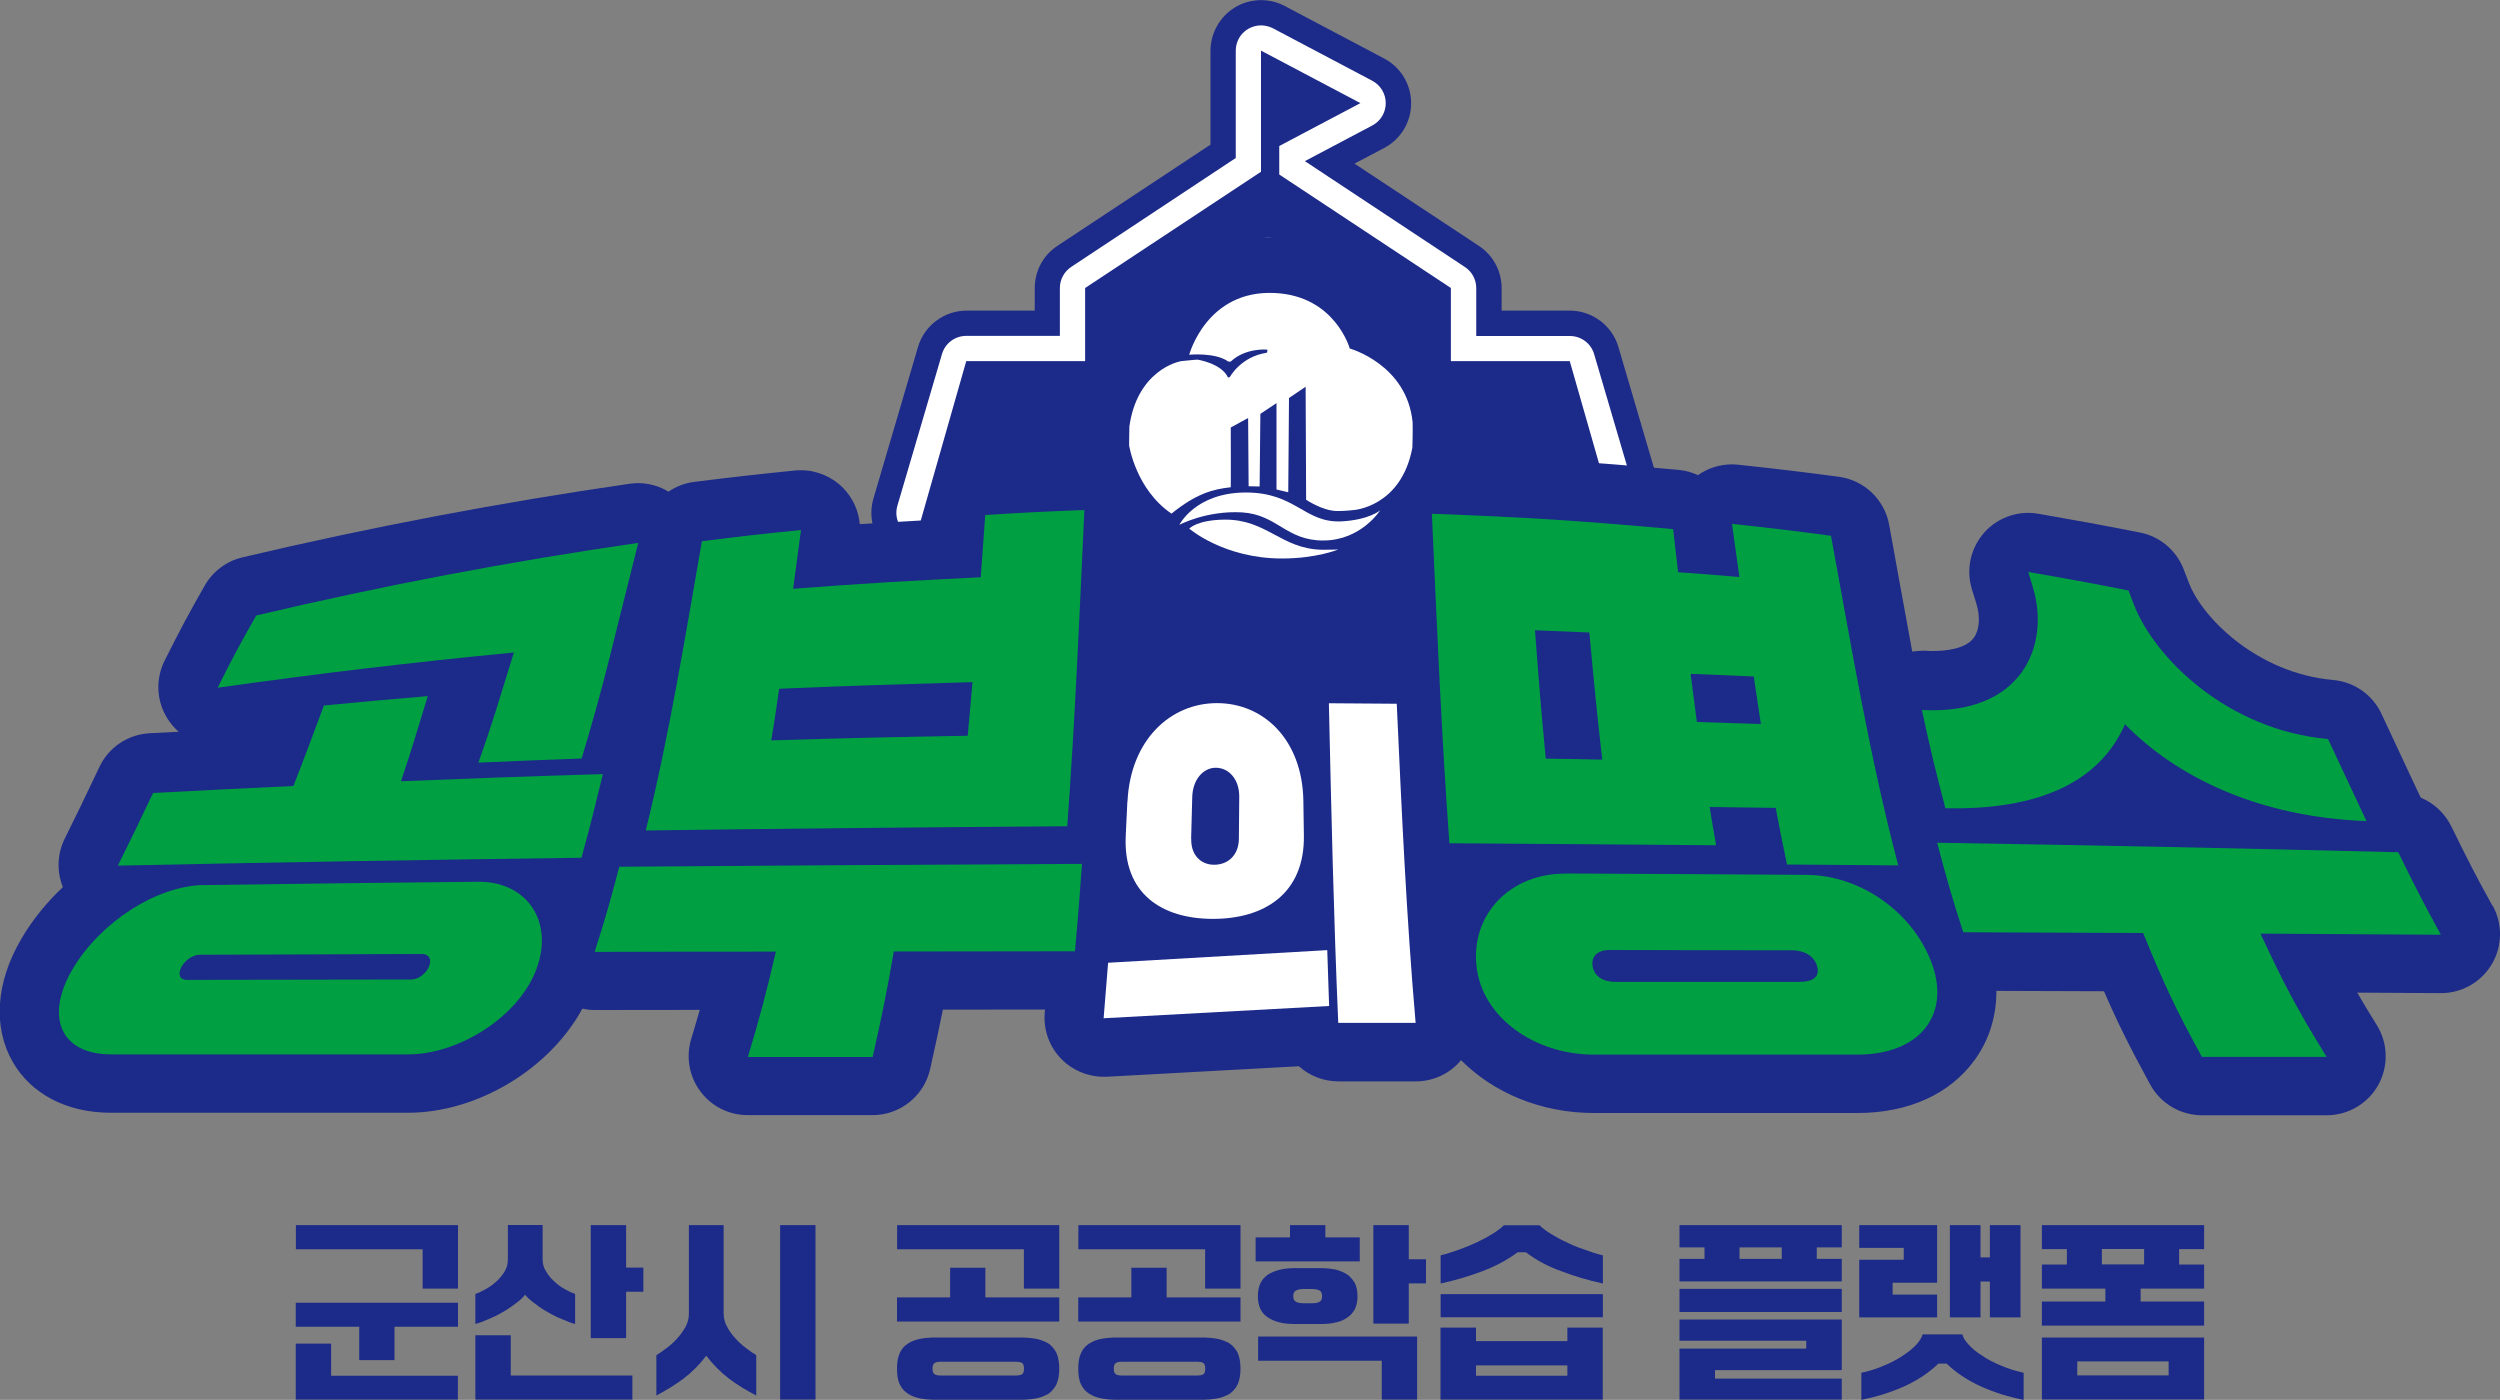 <?xml version="1.0" encoding="UTF-8"?>
<svg id="_레이어_2" data-name="레이어 2" xmlns="http://www.w3.org/2000/svg" viewBox="0 0 200 111.99">
  <rect x="0" y="0" width="200" height="111.99" fill="#808080" stroke="none"/>
  <defs>
    <style>
      .cls-1 {
        fill: #fff;
      }

      .cls-2 {
        fill: #1c2a89;
      }

      .cls-3 {
        fill: #00a042;
      }
    </style>
  </defs>
  <g id="_레이어_1-2" data-name="레이어 1">
    <g>
      <g>
        <g>
          <rect class="cls-2" x="77.8" y="38.47" width="45.26" height="15.44"/>
          <g>
            <path class="cls-2" d="m132.64,43.09c.56-.96.72-2.12.4-3.2l-3.57-12.14c-.5-1.71-2.1-2.9-3.88-2.9h-5.46v-1.8c0-1.36-.68-2.63-1.82-3.38l-9.95-6.58,2.37-1.25c1.33-.7,2.16-2.07,2.16-3.58s-.83-2.88-2.16-3.58l-7.95-4.2c-.58-.31-1.23-.47-1.89-.47-.74,0-1.46.2-2.09.58-1.21.73-1.96,2.06-1.96,3.47v7.51l-12.25,8.1c-1.14.75-1.81,2.01-1.81,3.38v1.8h-5.46c-1.78,0-3.38,1.19-3.88,2.91l-3.57,12.14c-.23.79-.21,1.62.04,2.39"/>
            <path class="cls-1" d="m72.11,42.24c-.38-.51-.5-1.17-.32-1.78l3.57-12.14c.25-.86,1.04-1.45,1.94-1.45h7.49v-3.83c0-.68.34-1.31.91-1.69l13.16-8.71V4.05c0-.71.37-1.37.98-1.73.32-.19.68-.29,1.04-.29.32,0,.65.08.95.23l7.95,4.2c.66.35,1.08,1.04,1.08,1.79s-.41,1.44-1.08,1.79l-5.39,2.85,12.8,8.47c.57.37.91,1.01.91,1.69v3.83h7.49c.9,0,1.69.59,1.94,1.45l3.57,12.14c.18.61.06,1.27-.32,1.78"/>
            <polyline class="cls-2" points="129.87 43.89 125.58 28.89 116.07 28.89 116.07 23.04 102.34 13.96 102.34 11.68 108.83 8.25 100.88 4.05 100.88 8.25 100.88 12.45 100.88 13.74 86.81 23.04 86.81 28.89 77.3 28.89 73.02 43.89"/>
            <circle class="cls-1" cx="101.44" cy="23.04" r="4.02" transform="translate(55.71 116.48) rotate(-76.72)"/>
          </g>
          <path class="cls-2" d="m199.41,72.49c-1.4-2.53-2.02-3.76-3.31-6.39-.52-1.05-1.39-1.85-2.44-2.29-.02-.05-.04-.1-.07-.14-.57-1.21-1-2.14-1.43-3.05-.5-1.06-.98-2.1-1.65-3.53-.72-1.52-2.18-2.54-3.85-2.69-6.04-.53-10.46-4.94-11.54-7.75l-.44-1.14c-.59-1.5-1.9-2.6-3.49-2.91-3.25-.64-4.92-.94-8.13-1.5-.27-.05-.54-.07-.8-.07-1.34,0-2.64.57-3.54,1.6-1.08,1.23-1.45,2.94-.97,4.5l.37,1.2c.32,1.05.23,2.09-.22,2.7-.68.92-2.35,1.05-3.28,1.05-.19,0-.39,0-.6-.02-.08,0-.17,0-.25,0-.27,0-.53.03-.79.07-.36-1.94-.71-3.88-1.06-5.8-.26-1.46-.53-2.91-.79-4.36-.37-2.01-2-3.56-4.03-3.83-3.19-.42-4.84-.62-8.03-.96-.17-.02-.34-.03-.51-.03-.98,0-1.93.3-2.72.86-.48-.22-1.01-.37-1.56-.42-7.87-.7-11.89-.96-19.55-1.25-.06,0-.12,0-.18,0-1.26,0-2.46.5-3.35,1.39-.93.94-1.43,2.22-1.37,3.54l.12,2.57c.11,2.54.23,5.11.35,7.7-1.31-.01-2.33-.02-3.95-.03h-.03c-1.27,0-2.48.51-3.37,1.41,0,0,0,0,0,0-1.64-.92-3.54-1.43-5.62-1.43-2.41,0-4.62.73-6.45,1.99.17-3.32.32-6.62.47-9.88l.12-2.64c.06-1.32-.43-2.61-1.37-3.55-.89-.89-2.09-1.39-3.35-1.39-.06,0-.13,0-.19,0-3.22.13-4.88.21-8.04.41-2.36.15-4.25,2.02-4.42,4.38-.02.29-.04.56-.06.81-1.81.1-3.46.19-5.26.31-.09-1.07-.55-2.09-1.31-2.87-.89-.92-2.12-1.44-3.39-1.44-.16,0-.32,0-.48.02-3.17.32-4.83.51-8.05.91-.76.09-1.46.37-2.07.78-.73-.44-1.57-.68-2.43-.68-.22,0-.45.02-.68.05-10.36,1.5-20.79,3.48-30.98,5.89-1.27.3-2.36,1.12-3.01,2.25-1.35,2.37-1.99,3.58-3.21,6.01-.79,1.57-.64,3.45.39,4.88.22.3.47.58.74.81-.72.04-1.48.08-2.33.12-1.73.09-3.27,1.12-4.01,2.68l-.39.82c-.85,1.79-1.39,2.92-2.39,4.93-.61,1.22-.65,2.64-.15,3.88-1.29,1.21-2.43,2.61-3.32,4.13-2.04,3.47-2.29,7.05-.7,9.84,1.48,2.59,4.35,4.08,7.85,4.08h23.77c5.6,0,11.37-3.54,13.96-8.33.32.07.64.11.97.11,0,0,5.84,0,8.42-.01-.2.7-.42,1.46-.69,2.35-.43,1.43-.15,2.98.74,4.17.89,1.2,2.29,1.9,3.79,1.9h9.98c2.21,0,4.12-1.53,4.61-3.68.43-1.93.73-3.31,1.02-4.76,2.82,0,5.14,0,8.17-.01,0,.08-.01.16-.02.25-.12,1.36.36,2.71,1.31,3.69.89.92,2.12,1.44,3.39,1.44.08,0,.17,0,.26,0,6.3-.34,9.85-.54,15.37-.84.84.75,1.95,1.21,3.16,1.21,0,0,6.19,0,6.19,0,1.32,0,2.59-.55,3.48-1.53.05-.06.09-.12.14-.17,2.6,2.61,6.4,4.23,10.63,4.23h7.34s13.74,0,13.74,0c4.08,0,7.41-1.51,9.39-4.25,1.16-1.61,1.74-3.5,1.73-5.52,3.14.01,5.53.02,8.61.03,1.07,2.47,2.03,4.41,3.7,7.47.83,1.51,2.42,2.45,4.14,2.45h9.98c1.71,0,3.29-.93,4.12-2.42.83-1.5.79-3.33-.11-4.78-.61-.98-1.12-1.83-1.57-2.61,1.99.01,6.69.04,6.7.04,1.67,0,3.21-.88,4.06-2.31.86-1.44.88-3.23.07-4.7Z"/>
          <path class="cls-3" d="m12.25,63.44c4.5-.24,6.74-.35,11.22-.56.99-2.51,1.45-3.8,2.44-6.44,3.33-.32,4.99-.47,8.31-.75-.86,2.82-1.26,4.19-2.14,6.81,6.47-.26,9.7-.38,16.15-.57-.67,2.76-1,4.09-1.71,6.69-12.37.16-24.73.37-37.09.63,1.16-2.33,1.71-3.5,2.82-5.82Zm4.09,7.37c8.79-.13,13.17-.18,21.92-.27,3.78-.04,6.07,3.05,4.68,6.92-1.38,3.83-6.19,6.89-10.29,6.89-7.92,0-15.84,0-23.77,0-4.1,0-5.27-3.07-3.08-6.81,2.22-3.77,6.74-6.69,10.53-6.74Zm4.16-21.57c10.1-2.39,20.3-4.33,30.56-5.81-1.94,7.64-2.67,11.12-4.53,17.25-3.3.12-4.95.19-8.26.33,1.18-3.3,1.69-5.11,2.84-8.81-7.91.76-15.84,1.7-23.7,2.82,1.15-2.3,1.76-3.46,3.09-5.78Zm-5.57,29.15c7.2-.02,10.79-.02,17.98-.03.55,0,1.17-.46,1.41-1.04.24-.58-.01-1-.56-1-7.1.02-10.66.03-17.77.06-.55,0-1.18.42-1.48.99s-.13,1.02.42,1.02Z"/>
          <path class="cls-3" d="m49.54,69.34c12.34-.1,24.68-.17,37.02-.23-.21,2.92-.32,4.3-.56,6.99-5.79,0-8.69.01-14.49.02-.61,3.44-.94,5.09-1.7,8.44h-9.98c1-3.35,1.44-5,2.24-8.43-5.8,0-8.7,0-14.5.02.85-2.65,1.23-3.99,1.97-6.8Zm6.6-26.04c3.17-.4,4.76-.58,7.94-.9-.26,1.94-.39,2.87-.63,4.7,6-.45,9.01-.62,15.01-.92.14-1.93.21-2.92.36-4.98,3.17-.2,4.76-.28,7.93-.4-.39,8.44-.75,16.88-1.37,25.3-11.24.08-22.48.18-33.72.34,1.88-7.61,3.14-15.42,4.49-23.13Zm5.56,15.93c6.29-.19,9.44-.26,15.72-.37.15-1.65.23-2.51.38-4.29-6.18.18-9.27.27-15.47.53-.25,1.7-.36,2.55-.63,4.13Z"/>
          <path class="cls-1" d="m88.65,77.02c7.06-.41,10.56-.61,17.53-1.01.06,1.81.09,2.7.15,4.47-7.17.39-10.78.59-18.04.98.15-1.76.22-2.65.36-4.45Zm1.55-12.9c.23-4.89,3.4-7.86,7.14-7.87,3.76-.01,6.86,2.94,6.93,7.84.02,1.11.02,1.65.04,2.72.08,4.71-3.2,6.7-7.27,6.7-4.05,0-7.22-1.98-6.98-6.68.05-1.07.08-1.61.13-2.72Zm5.1,2.98c-.04,1.32.78,2.08,1.83,2.08,1.1,0,1.97-.76,1.98-2.08.01-1.31.02-1.98.03-3.36.01-1.38-.82-2.32-1.88-2.32-1.01,0-1.84.95-1.88,2.33-.03,1.37-.05,2.04-.09,3.36Zm11.01-10.84c2.17.01,3.26.02,5.43.04.39,8.52.77,17.03,1.51,25.53-2.48,0-3.71,0-6.19,0-.37-8.52-.56-17.04-.75-25.57Z"/>
          <path class="cls-3" d="m142.05,64.63c-2.11-.03-3.17-.05-5.28-.07.2,1.25.31,1.86.52,3.06-8.55-.06-12.81-.11-21.34-.16-.64-8.78-1.01-17.57-1.4-26.36,7.73.29,11.59.54,19.3,1.23.16,1.41.24,2.1.4,3.45,1.96.14,2.94.21,4.9.38-.23-1.66-.35-2.51-.59-4.25,3.17.34,4.75.53,7.92.95,1.62,8.8,3.09,17.7,5.38,26.37-3.56-.03-5.34-.05-8.9-.07-.37-1.76-.55-2.66-.9-4.51Zm-16.81,5.25c7.71.04,11.57.05,19.3.11,4.45.03,8.71,3.18,10.09,7.33,1.34,4.03-1.19,7.05-6.04,7.05-8.43,0-12.65,0-21.08,0-4.76,0-8.96-3-9.39-7.08-.45-4.2,2.76-7.43,7.12-7.4Zm-1.59-9.19c1.81.03,2.72.04,4.53.08-.43-3.77-.63-5.78-1.03-10.17-1.74-.08-2.61-.11-4.35-.18.33,4.44.5,6.49.86,10.27Zm20.29,17.86c1.19,0,1.65-.46,1.43-1.24-.21-.78-.93-1.29-2.1-1.29-5.79,0-8.69,0-14.48-.02-1,0-1.51.51-1.38,1.3.13.78.8,1.25,1.82,1.25,5.88,0,8.82,0,14.71,0Zm-8.2-20.79c2.05.06,3.07.09,5.13.16-.23-1.48-.34-2.24-.57-3.8-2.02-.09-3.03-.14-5.05-.21.2,1.58.3,2.35.5,3.85Z"/>
          <path class="cls-3" d="m154.98,67.42c12.3.2,24.59.45,36.88.76,1.29,2.63,1.95,3.94,3.41,6.6-5.78-.04-8.66-.06-14.43-.09,1.84,3.94,2.83,5.89,5.29,9.86h-9.98c-2.18-3.98-3.07-5.93-4.7-9.91-5.76-.03-8.64-.04-14.39-.06-.9-2.77-1.31-4.21-2.09-7.17Zm-1.22-10.62c8,.43,10.28-5.16,8.87-9.82-.15-.49-.22-.73-.37-1.22,3.21.55,4.82.85,8.02,1.48.18.45.26.67.43,1.12,1.65,4.27,7.49,10.05,15.53,10.76,1.25,2.64,1.84,3.95,3.08,6.57-8.66-.33-15.19-3.53-19.32-7.75-1.67,3.81-5.69,6.91-14.37,6.72-.78-3-1.16-4.52-1.88-7.86Z"/>
        </g>
        <g>
          <path class="cls-2" d="m23.66,98.01h12.98v5.08h-2.83v-3.15h-10.14v-1.93Zm0,6.21h12.98v1.92h-5.08v2.67h-2.82v-2.67h-5.08v-1.92Zm12.98,7.75h-12.98v-4.48h2.83v2.57h10.14v1.92Z"/>
          <path class="cls-2" d="m38.03,103.52c.27-.1.55-.23.85-.4.3-.17.58-.37.85-.62.25-.23.47-.5.65-.8.17-.28.25-.6.25-.95v-2.75h2.78v2.75c0,.35.08.67.27.95.17.3.38.57.65.8.25.25.53.45.83.62.3.17.58.3.85.4v2.4c-.32-.08-.67-.22-1.03-.38-.38-.15-.75-.33-1.12-.55-.37-.2-.72-.43-1.03-.68-.33-.23-.62-.47-.82-.73-.22.27-.48.5-.8.73-.33.25-.67.48-1.03.68-.37.22-.75.4-1.12.55-.38.17-.73.3-1.03.38v-2.4Zm12.56,8.45h-12.56v-5.15h2.83v3.22h9.73v1.93Zm-3.33-13.96h2.83v3.4h1.38v1.93h-1.38v3.71h-2.83v-9.05Z"/>
          <path class="cls-2" d="m57.9,105.14c0,.35.08.68.28,1.02.17.33.4.65.67.93.27.3.55.55.85.77.3.23.57.42.8.55v3.23c-.78-.4-1.52-.85-2.18-1.35-.68-.52-1.28-1.13-1.82-1.83-.53.7-1.15,1.32-1.82,1.83-.68.5-1.4.95-2.17,1.35v-3.23c.23-.13.5-.32.8-.55.3-.22.58-.47.85-.77.27-.28.48-.6.68-.93.17-.33.27-.67.27-1.02v-7.13h2.78v7.13Zm4.51-7.13h2.83v13.96h-2.83v-13.96Z"/>
          <path class="cls-2" d="m71.76,98.01h12.98v5.08h-2.83v-3.15h-10.14v-1.93Zm0,5.78h4.25v-2.37h2.82v2.37h5.91v1.93h-12.98v-1.93Zm12.98,5.7c0,.52-.08.93-.23,1.27-.17.32-.38.57-.65.75-.3.17-.63.3-1,.37-.4.07-.82.1-1.27.1h-6.7c-.47,0-.88-.03-1.25-.1-.38-.07-.72-.2-.98-.37-.3-.18-.52-.43-.67-.75-.17-.33-.23-.75-.23-1.27s.07-.93.23-1.27c.15-.32.37-.57.67-.75.27-.17.6-.3.98-.37.37-.07.78-.1,1.25-.1h6.7c.45,0,.87.03,1.27.1.37.07.7.2,1,.37.27.18.48.43.65.75.15.33.23.77.23,1.27Zm-10.14,0c0,.23.05.38.17.45.1.07.25.1.47.1h6.03c.22,0,.38-.03.5-.1.1-.07.15-.22.15-.45,0-.22-.05-.37-.15-.45-.12-.07-.28-.1-.5-.1h-6.03c-.22,0-.37.03-.47.1-.12.08-.17.23-.17.45Z"/>
          <path class="cls-2" d="m86.26,98.01h12.98v5.08h-2.83v-3.15h-10.14v-1.93Zm0,5.78h4.25v-2.37h2.82v2.37h5.91v1.93h-12.98v-1.93Zm12.98,5.7c0,.52-.08.93-.23,1.27-.17.32-.38.57-.65.75-.3.17-.63.3-1,.37-.4.07-.82.1-1.27.1h-6.7c-.47,0-.88-.03-1.25-.1-.38-.07-.72-.2-.98-.37-.3-.18-.52-.43-.67-.75-.17-.33-.23-.75-.23-1.27s.07-.93.23-1.27c.15-.32.37-.57.67-.75.27-.17.6-.3.98-.37.37-.07.78-.1,1.25-.1h6.7c.45,0,.87.03,1.27.1.37.07.7.2,1,.37.27.18.48.43.65.75.15.33.23.77.23,1.27Zm-10.14,0c0,.23.05.38.17.45.1.07.25.1.47.1h6.03c.22,0,.38-.03.5-.1.1-.07.15-.22.15-.45,0-.22-.05-.37-.15-.45-.12-.07-.28-.1-.5-.1h-6.03c-.22,0-.37.03-.47.1-.12.08-.17.23-.17.45Z"/>
          <path class="cls-2" d="m100.45,98.99h2.75v-.98h2.83v.98h2.75v1.92h-8.33v-1.92Zm8.15,4.7c0,.4-.07.75-.2,1.02-.15.28-.35.52-.6.68-.27.2-.57.33-.92.4-.37.1-.78.13-1.22.13h-2.1c-.9,0-1.6-.17-2.13-.53-.53-.33-.8-.9-.8-1.7s.27-1.35.8-1.72c.53-.33,1.23-.52,2.13-.52h2.1c.43,0,.85.05,1.22.12.35.1.65.23.92.4.25.2.45.43.6.7.13.28.2.62.2,1.02Zm-7.96,3.23h12.73v5.05h-2.83v-3.11h-9.89v-1.93Zm5.13-3.23c0-.22-.07-.37-.2-.45-.15-.07-.35-.12-.62-.12h-.67c-.27,0-.47.05-.6.12-.15.08-.22.23-.22.45,0,.23.07.38.22.45.13.08.33.12.6.12h.67c.27,0,.47-.03.62-.12.13-.07.2-.22.2-.45Zm4.1-5.68h2.83v2.73h1.38v1.93h-1.38v3.22h-2.83v-7.88Z"/>
          <path class="cls-2" d="m121.41,100.18c-.85.63-1.8,1.13-2.83,1.52-1.07.4-2.17.73-3.33.98v-2.25c.52-.13,1.03-.3,1.53-.48.48-.17.95-.37,1.4-.58.43-.2.83-.42,1.2-.65.37-.22.67-.45.93-.7h2.85c.25.25.57.48.93.7.37.23.77.45,1.22.65.43.22.9.42,1.4.58.48.18.98.35,1.52.48v2.25c-1.17-.25-2.28-.58-3.31-.98-1.07-.38-2.02-.88-2.85-1.52h-.65Zm-6.16,3.35h12.98v1.85h-12.98v-1.85Zm2.83,2.68v1.08h7.31v-1.08h2.83v5.76h-12.98v-5.76h2.83Zm7.31,3.85v-.83h-7.31v.83h7.31Z"/>
          <path class="cls-2" d="m147.34,102.51h-12.98v-1.8h2v-.92h-2v-1.78h12.98v1.78h-2v.92h2v1.8Zm-12.98.6h12.98v1.85h-12.98v-1.85Zm12.98,8.86h-12.98v-4.08h10.14v-.63h-10.14v-1.7h12.98v4.05h-10.14v.68h10.14v1.68Zm-8.18-11.26h3.38v-.92h-3.38v.92Z"/>
          <path class="cls-2" d="m148.74,100.78h3.56v-.95h-3.56v-1.82h6.23v4.61h-3.56v.95h3.56v1.82h-6.23v-4.61Zm6.33,8.31c-.8.77-1.73,1.37-2.8,1.85-1.07.47-2.2.82-3.36,1.05v-2.17c.63-.13,1.23-.32,1.8-.57.57-.23,1.07-.5,1.52-.8.43-.28.8-.58,1.08-.88.27-.3.43-.57.5-.82h3.18c.05.25.22.52.5.82.27.3.63.6,1.08.88.43.3.95.57,1.52.8.57.25,1.17.43,1.8.57v2.17c-1.18-.23-2.3-.58-3.36-1.05-1.07-.48-2-1.08-2.8-1.85h-.65Zm.92-11.08h2.45v2.58h.75v-2.58h2.45v7.38h-2.45v-2.87h-.75v2.87h-2.45v-7.38Z"/>
          <path class="cls-2" d="m176.33,103.09h-5.08v1.03h5.08v1.93h-12.98v-1.93h5.08v-1.03h-5.08v-1.93h2v-1.23h-2v-1.92h12.98v1.92h-2v1.23h2v1.93Zm-12.98,3.91h12.98v4.96h-12.98v-4.96Zm2.83,3.03h7.31v-1.12h-7.31v1.12Zm1.97-8.88h3.38v-1.23h-3.38v1.23Z"/>
        </g>
        <rect class="cls-2" x="96.53" y="19.02" width="9.83" height="9.83"/>
      </g>
      <g>
        <path class="cls-1" d="m95.14,28.37s1.39-5.19,6.83-4.93c4.84.22,6.01,4.44,6.01,4.44,0,0,4.58,1.27,5.03,5.91.02,1.04-.02,1.66-.02,2.02-.88,4.72-4.66,4.99-4.66,4.99,0,0-.82.1-1.43.08-1.14-.04-2.41-.9-2.41-.9l-.04-9.04-1.33.9-.06,7.54-.94-.22v-6.91l-1.29.86-.06,5.81-.88-.02-.04-5.46-1.39.76s.02,4.48,0,4.78c-1.45.16-2.76.51-4.74,2.11-2.86-1.94-3.39-5.46-3.39-5.46,0,0,0-.65.02-1.51.61-4.37,3.8-5.25,4.35-5.25.47-.06,1.1-.1,1.1-.1,0,0,1.9.29,2.43,1.41.08.04.16-.02.16-.02,0,0,.86-1.62,2.94-1.94.08-.04.06-.25.06-.25,0,0-1.72-.18-2.94.96h-.18c-1.04-.76-3.13-.55-3.13-.55Z"/>
        <path class="cls-1" d="m94.34,42s1.27-2.58,5.29-2.6c4.03-.02,4.72,2.45,7.69,2.31,2.21-.12,3.09-.88,3.09-.88,0,0-1.51,2.39-4.52,2.41s-3.7-2.08-6.54-2.25c-2.84-.16-5.01,1-5.01,1Z"/>
        <path class="cls-1" d="m95.14,42.29s.61-.7,2.84-.72c3.37-.02,4.5,2.33,7.75,2.41.88,0,1.33-.02,1.33-.02,0,0-1.74.72-4.5.72-4.66,0-7.42-2.39-7.42-2.39Z"/>
      </g>
    </g>
  </g>
</svg>